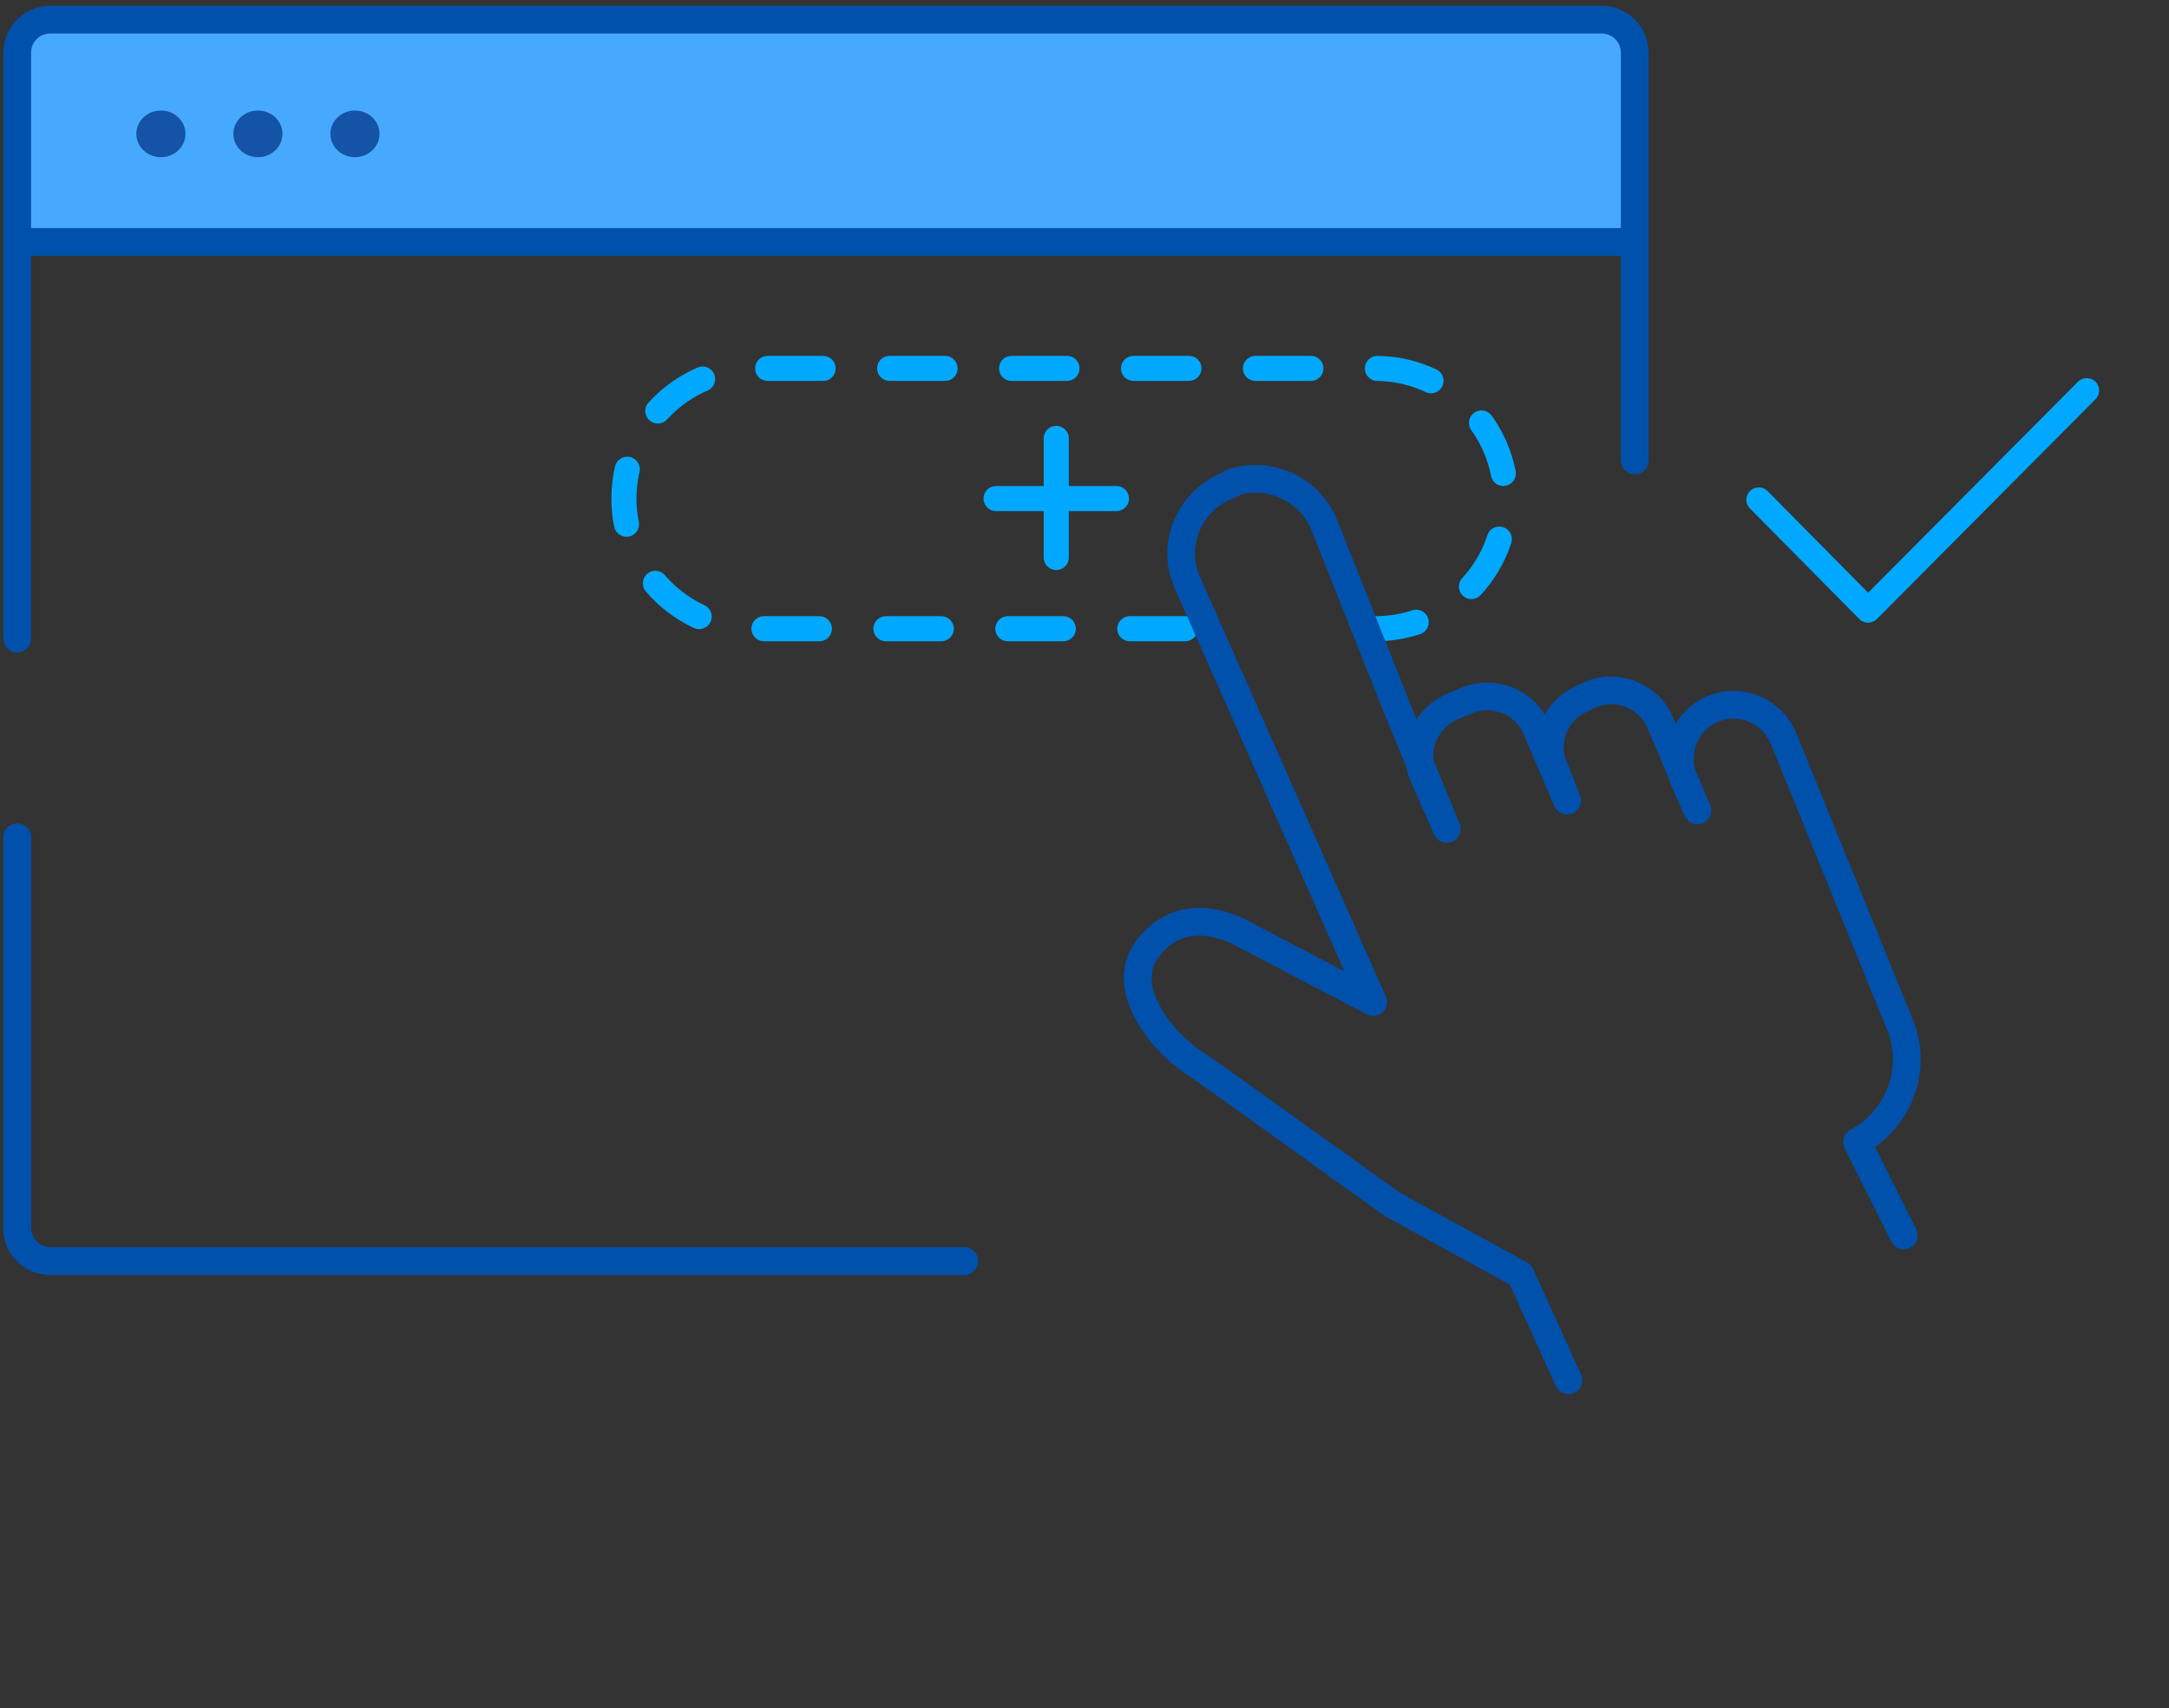 <?xml version="1.0" encoding="utf-8"?>
<!-- Generator: Adobe Illustrator 24.1.2, SVG Export Plug-In . SVG Version: 6.00 Build 0)  -->
<svg version="1.1" id="Ebene_1" xmlns="http://www.w3.org/2000/svg" xmlns:xlink="http://www.w3.org/1999/xlink" x="0px" y="0px"
	 viewBox="0 0 176.6 139.1" style="enable-background:new 0 0 176.6 139.1;" xml:space="preserve">
<rect x="0" y="0" width="176.6" height="139.1" fill="#333333" stroke="none"/>
<style type="text/css">
	.st0{fill:none;stroke:#00A9FF;stroke-width:2.017;stroke-linecap:round;stroke-linejoin:round;}
	.st1{fill:none;stroke:#00A9FF;stroke-width:2.041;stroke-linecap:round;stroke-linejoin:round;stroke-dasharray:4.513,5.416;}
	.st2{fill:none;stroke:#00A9FF;stroke-width:2.041;stroke-linecap:round;stroke-linejoin:round;}
	.st3{fill:#47A9FE;}
	.st4{fill:none;stroke:#0051AB;stroke-width:2.257;stroke-linecap:round;stroke-linejoin:round;}
	.st5{fill:#1453A5;}
	.st6{fill:#FFFFFF;stroke:#47A9FE;stroke-width:3.5;stroke-linecap:round;stroke-linejoin:round;stroke-dasharray:5.571,6.685;}
</style>
<polyline class="st0" points="143.2,40.7 152.1,49.7 169.9,31.8 "/>
<g>
	<path class="st1" d="M96.5,51.2H61.4c-5.9,0-10.6-4.8-10.6-10.6l0,0c0-5.9,4.8-10.6,10.6-10.6H112c5.9,0,10.6,4.8,10.6,10.6l0,0
		c0,5.9-4.8,10.6-10.6,10.6"/>
	<line class="st2" x1="81.1" y1="40.6" x2="90.9" y2="40.6"/>
	<line class="st2" x1="86" y1="35.7" x2="86" y2="45.4"/>
</g>
<path class="st3" d="M3.9,1.6h127.3c1.4,0,2.5,1.1,2.5,2.5c0,0,0,0,0,0v15.5l0,0H1.4l0,0V4.2C1.4,2.8,2.5,1.6,3.9,1.6z"/>
<g>
	<g>
		<path class="st4" d="M1.4,68.2V100c0,1.5,1.2,2.7,2.7,2.7h74.4"/>
		<path class="st4" d="M1.4,68.2V100c0,1.5,1.2,2.7,2.7,2.7h74.4"/>
	</g>
	<path class="st4" d="M133.1,37.5V4.3c0-1.5-1.2-2.7-2.7-2.7H4.1c-1.5,0-2.7,1.2-2.7,2.7V52"/>
	<line class="st4" x1="132.4" y1="19.7" x2="1.4" y2="19.7"/>
</g>
<g>
	<ellipse class="st5" cx="13.1" cy="10.9" rx="2" ry="1.9"/>
	<ellipse class="st5" cx="21" cy="10.9" rx="2" ry="1.9"/>
	<ellipse class="st5" cx="28.9" cy="10.9" rx="2" ry="1.9"/>
</g>
<path class="st6" d="M92.8,51.3"/>
<g>
	<path class="st4" d="M155,100.6l-3.8-7.6h0c3.3-1.8,4.9-5.7,3.6-9.3l-9.6-23.6c-0.9-2.1-3.2-3.2-5.4-2.5l0,0
		c-2.4,0.8-3.7,3.5-2.7,5.9l1.1,2.5l-3-7.1c-0.9-2.2-3.5-3.3-5.8-2.3l-0.6,0.3c-2.1,0.9-3.2,3.4-2.3,5.5l1.1,2.8l-2.5-5.8
		c-0.9-2.3-3.6-3.3-5.8-2.3l-1.2,0.5c-2.1,1-3.1,3.5-2.2,5.6l1.9,4.3l-4.2-10.2l-5.8-14.6c-1.2-2.9-4.5-4.4-7.5-3.4l0,0.1
		c-3.2,1.1-4.9,4.5-3.8,7.6c0.1,0.2,0.1,0.3,0.2,0.5l15.1,34.1l-10.5-5.5c0,0-4.8-3-7.9,1.2c-2.3,3.1,1.1,7.4,3.6,9.1
		c1.7,1.1,10.5,7.5,16.4,11.7l10.4,5.7l3.9,8.6"/>
</g>
</svg>

